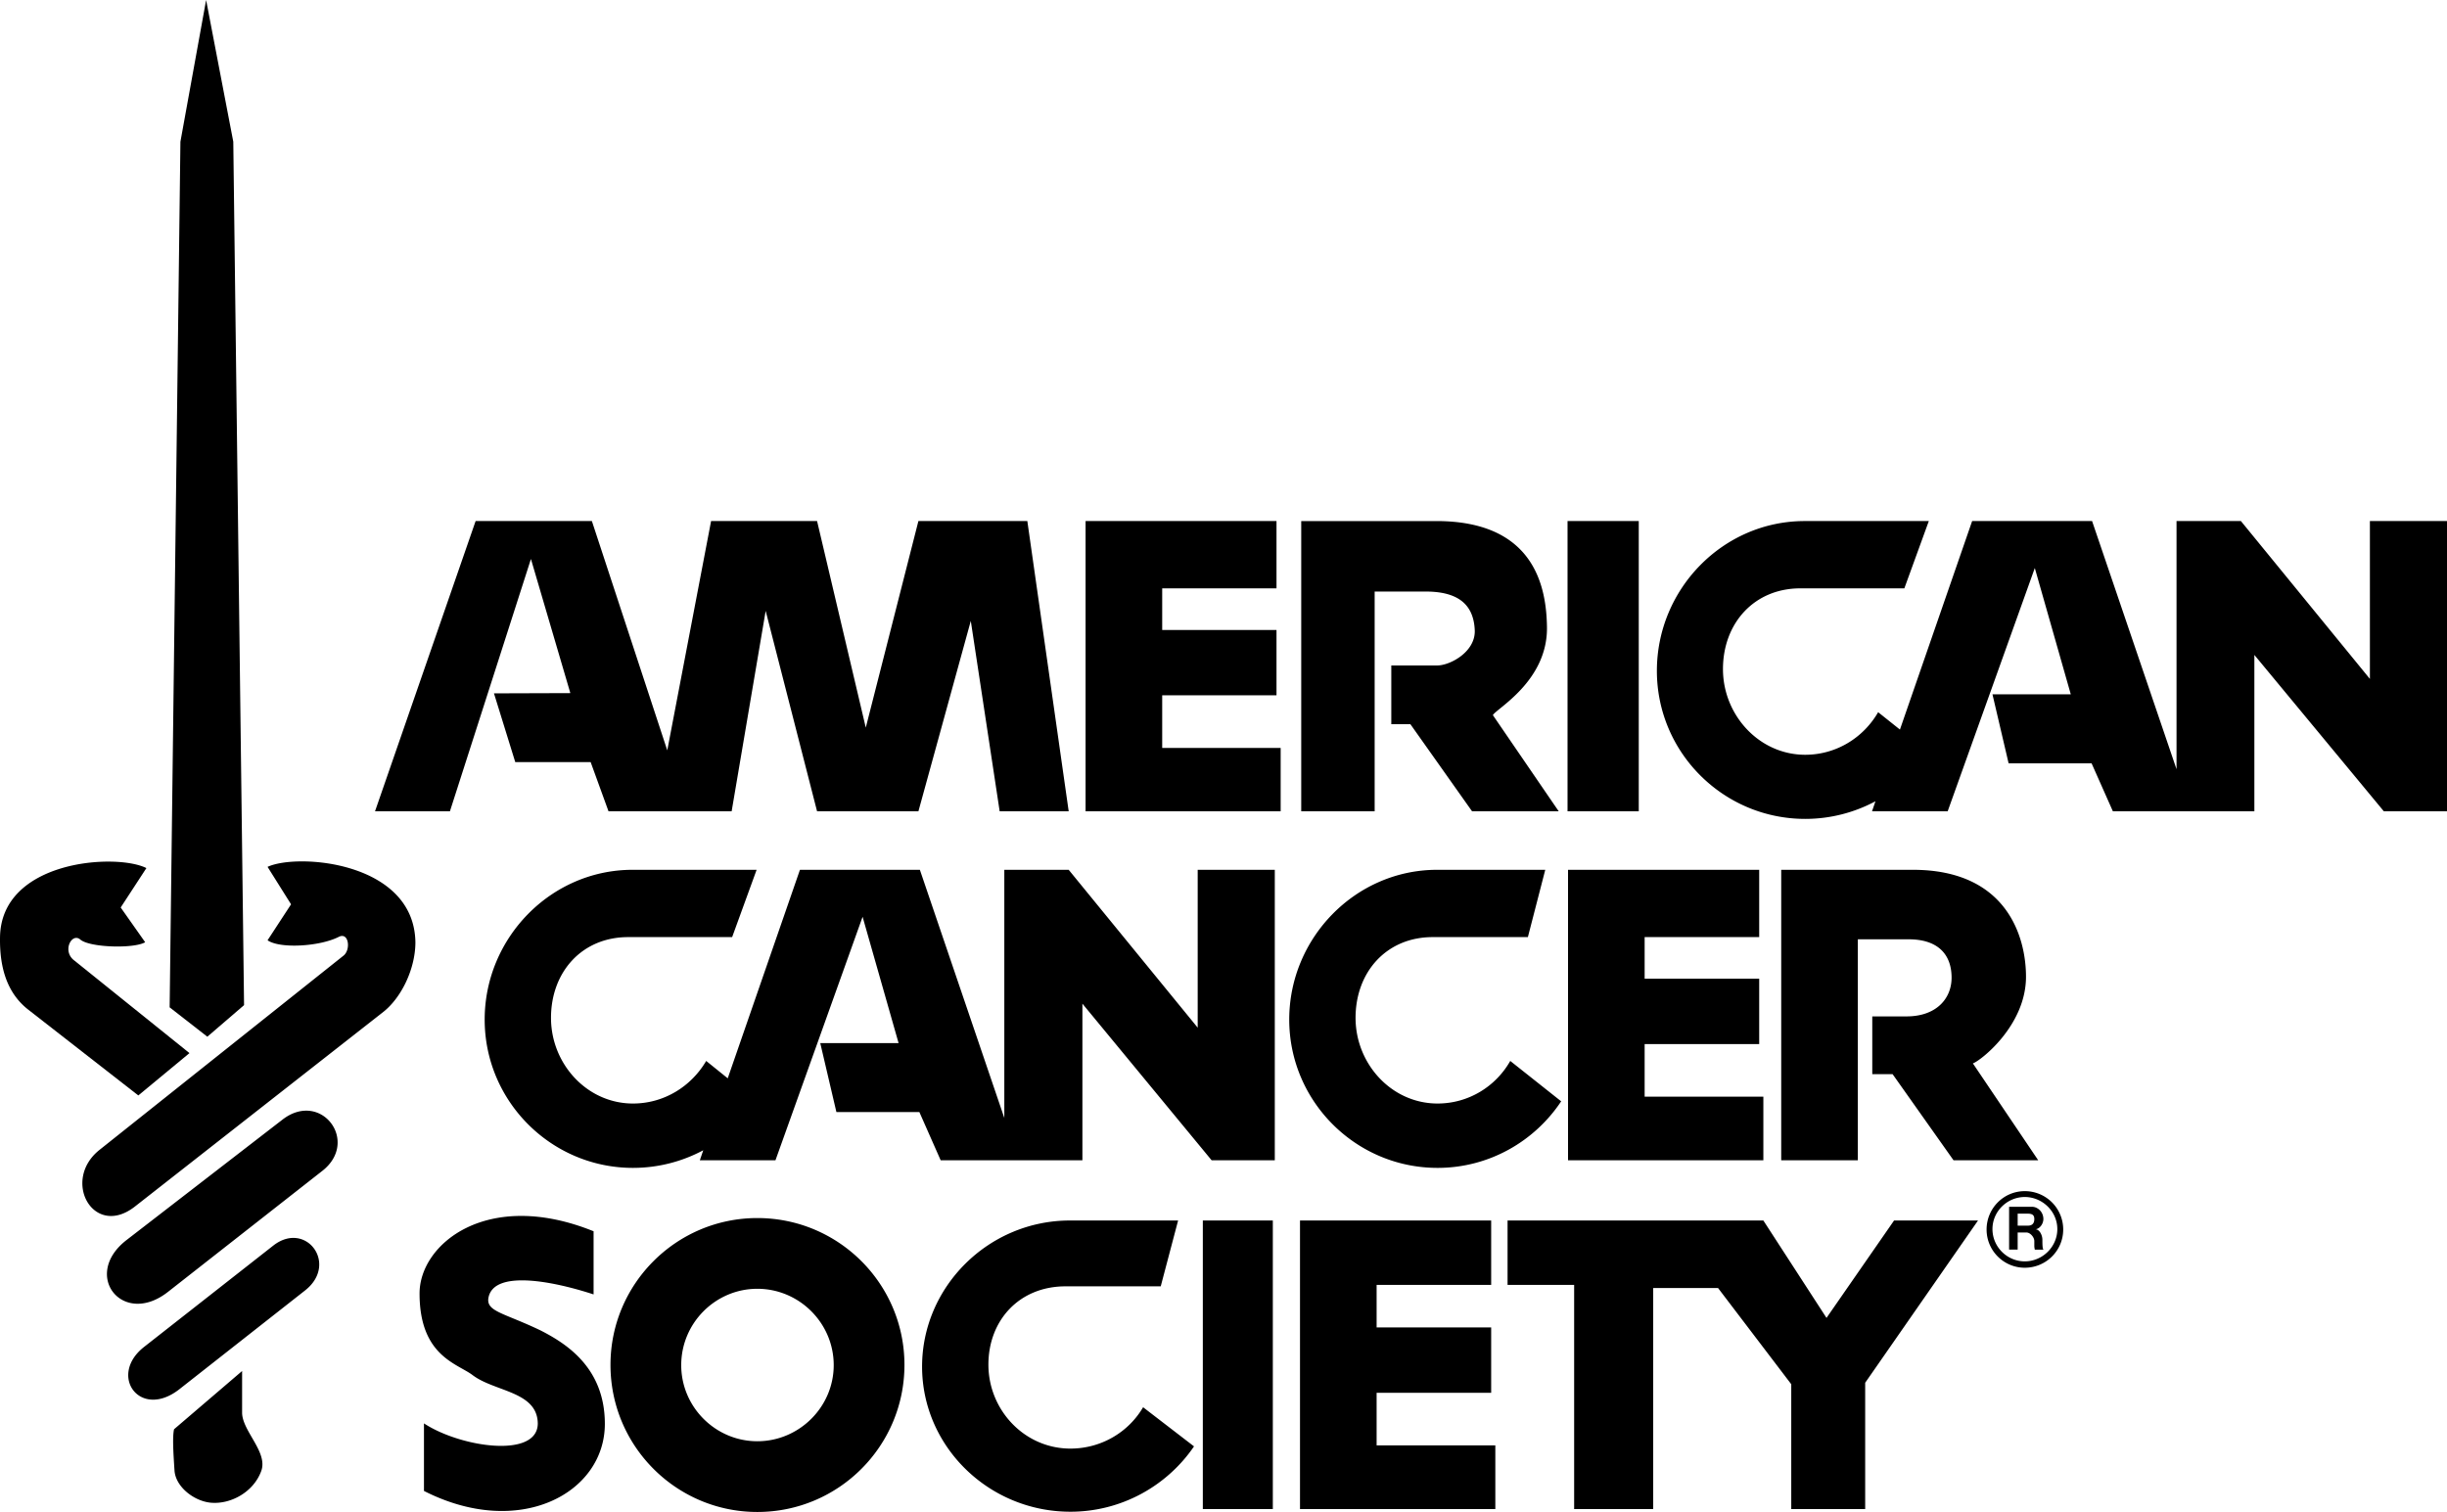 <svg xmlns="http://www.w3.org/2000/svg" width="2500" height="1545" viewBox="0 0 719.79 444.816"><g fill-rule="evenodd" clip-rule="evenodd"><path d="M531.006 240.912a43.747 43.747 0 0 0 20.664-5.184l-1.008 2.952h22.248l25.632-71.568 10.584 37.152h-23.04l4.752 20.304h24.408l6.264 14.112h41.616v-46.008l38.088 46.008h18.576v-85.393h-22.68v46.44l-37.944-46.44H640.23v73.008l-24.84-73.008h-35.28l-21.24 61.344-6.408-5.112c-4.319 7.488-12.312 12.528-21.456 12.528-13.535 0-24.191-11.665-24.191-25.2 0-13.536 9.216-23.76 22.752-23.76h30.6l7.2-19.8h-36.504c-24.048 0-43.488 20.016-43.488 44.064-.001 24.049 19.583 43.561 43.631 43.561zM206.862 338.4l-1.008 2.952h22.248l25.632-71.641 10.584 37.152h-23.04l4.752 20.304h24.408l6.264 14.185h41.688v-46.08l38.016 46.08h18.576v-85.464h-22.68v46.439l-37.944-46.439h-18.937v73.008l-24.84-73.008h-35.279l-21.24 61.344-6.336-5.112c-4.393 7.488-12.384 12.528-21.528 12.528-13.536 0-24.12-11.664-24.12-25.2s9.145-23.76 22.681-23.76h30.6l7.2-19.8h-36.504c-23.977 0-43.488 20.016-43.488 44.063s19.584 43.632 43.632 43.632a43.737 43.737 0 0 0 20.663-5.183zM225.223 179.712l15.12 58.969h29.807l15.409-56.017 8.496 56.017h20.303l-12.168-85.393h-32.04l-15.48 60.768-14.327-60.768h-31.177l-12.888 67.464-22.175-67.464h-34.201l-29.591 85.393h22.032l23.832-74.233 11.592 39.456-22.464.073 6.263 20.231h22.176l5.256 14.473h36.216l10.009-58.969zM486.294 443.952v-65.015h19.08l21.528 28.295v36.72h21.744v-37.151l33.192-47.737h-24.695l-19.872 28.657-18.577-28.657h-75.24V378h19.584v65.952h23.256zM39.679 354.96l72.863-57.096c5.544-4.248 9.648-12.888 9.648-20.664-.36-23.76-34.704-26.28-43.488-22.176l6.912 11.016-6.912 10.584c3.601 2.521 15.265 1.872 20.952-1.008 2.952-1.512 3.6 3.816 1.368 5.544L29.31 338.256c-11.375 9-1.799 26.209 10.369 16.704zM266.046 401.544c0 23.904-19.367 43.272-43.271 43.272-23.832 0-43.2-19.368-43.2-43.272 0-23.832 19.368-43.2 43.2-43.2 23.904 0 43.271 19.368 43.271 43.2zm-65.663.072c0 12.312 10.079 22.392 22.392 22.392 12.312 0 22.464-10.079 22.464-22.392 0-12.384-10.152-22.464-22.464-22.464-12.313 0-22.392 10.08-22.392 22.464zM422.718 255.889c-23.976 0-43.487 20.016-43.487 44.063s19.584 43.632 43.632 43.632c15.12 0 28.512-7.775 36.36-19.584l-14.977-11.88c-4.248 7.488-12.24 12.528-21.384 12.528-13.536 0-24.12-11.664-24.12-25.2s9.145-23.76 22.68-23.76h28.008l5.112-19.8h-31.824v.001zM314.719 359.064c-23.977 0-43.488 19.512-43.488 42.984s19.584 42.695 43.632 42.695c15.12 0 28.512-7.704 36.36-19.224L336.246 414c-4.248 7.272-12.24 12.168-21.384 12.168-13.536 0-24.12-11.376-24.12-24.695 0-13.104 9.145-23.04 22.68-23.04h28.009l5.111-19.368h-31.823v-.001zM404.358 238.681v-64.656h14.976c8.784 0 14.185 3.168 14.473 11.52.144 6.264-7.272 10.224-11.017 10.224h-13.536v17.28h5.616l18.144 25.632h25.488l-19.368-28.296c.937-1.872 16.057-9.936 15.912-25.776-.144-11.232-3.168-31.32-32.544-31.32h-39.744v85.393h21.6v-.001zM560.814 299.017h-10.08v16.991h5.976l17.929 25.345h24.911l-19.224-28.513c2.088-.647 15.624-11.016 15.624-25.487 0-11.809-5.688-31.464-33.264-31.464H523.95v85.464h22.536v-65.017h14.976c8.136 0 12.601 4.032 12.601 11.305-.001 6.119-4.465 11.376-13.249 11.376zM94.83 344.448c11.017-8.64-.359-23.76-11.664-15.12l-45.863 35.424c-13.465 10.297-1.225 25.849 12.168 15.265l45.359-35.569zM483.774 322.633v-15.481h33.697v-19.224h-33.697v-12.24h33.697v-19.799h-56.233v85.464h57.456v-18.72h-34.92zM341.862 220.032v-15.48h33.624v-19.224h-33.624v-12.24h33.624v-19.8h-56.16v85.393h57.384v-18.649h-34.848zM404.935 425.232v-15.48h33.695v-19.224h-33.695V378h33.695v-18.936h-56.232v84.888h57.456v-18.72h-34.919z"/><path d="M23.622 276.408c2.736 2.376 15.769 2.736 19.08.792l-7.2-10.224 7.561-11.592c-8.856-4.465-42.84-2.377-43.057 20.447-.144 9.145 2.232 16.488 8.353 21.24l32.328 25.2 15.048-12.456-33.84-27.216c-3.745-2.735-.792-8.351 1.727-6.191zM42.343 396.288c-10.584 8.353-1.225 21.456 10.367 12.456l37.009-29.088c9.936-7.775.287-20.664-9.288-13.248l-38.088 29.88zM158.19 418.752c0 10.368-22.608 7.128-33.48 0v19.872c28.009 14.256 53.208.72 53.208-19.728 0-16.488-11.304-23.616-18.936-27.504-10.944-5.256-16.2-5.544-15.264-9.792 1.8-7.992 18.792-4.752 30.888-.792v-18.576c-31.176-12.6-51.192 3.672-51.192 18.288 0 18.432 11.088 20.592 15.624 24.048 6.481 4.897 19.008 4.752 19.152 14.184zM51.343 432.792c.432 4.681 5.688 8.784 10.584 9.288 5.976.576 12.672-3.168 14.903-9.288 2.088-5.544-5.616-11.808-5.616-17.208v-12.24L51.198 420.48c-.504 2.232-.216 6.913.145 12.312zM595.59 350.424a11.278 11.278 0 0 1 11.305 11.305c0 6.191-5.04 11.231-11.305 11.231-6.191 0-11.231-5.04-11.231-11.231-.001-6.264 5.039-11.305 11.231-11.305zm0 1.728c-5.184 0-9.504 4.248-9.504 9.432 0 5.256 4.32 9.504 9.504 9.504 5.185 0 9.576-4.248 9.576-9.504 0-5.184-4.392-9.432-9.576-9.432zm5.472 6.481c0 1.295-.937 2.808-2.305 3.023 1.08 0 2.017 1.584 2.017 3.096 0 .792 0 1.944.144 2.521l.145.36h-2.521s-.144-.648-.144-1.009v-1.512c0-1.152-1.225-2.521-2.305-2.521h-2.592v5.041h-2.52v-12.601h6.768c1.585.001 3.313 1.442 3.313 3.602zm-7.56-1.584v3.527h3.024c1.224 0 1.872-.648 1.872-1.943 0-1.225-.648-1.584-2.017-1.584h-2.879z"/><path d="M53.07 41.688l-3.168 254.665 11.088 8.639 10.8-9.288-3.168-254.016L60.63 0l-7.56 41.688zM482.046 238.681v-85.393h-20.952v85.393h20.952zM353.814 359.064v84.888h20.592v-84.888h-20.592z"/></g></svg>